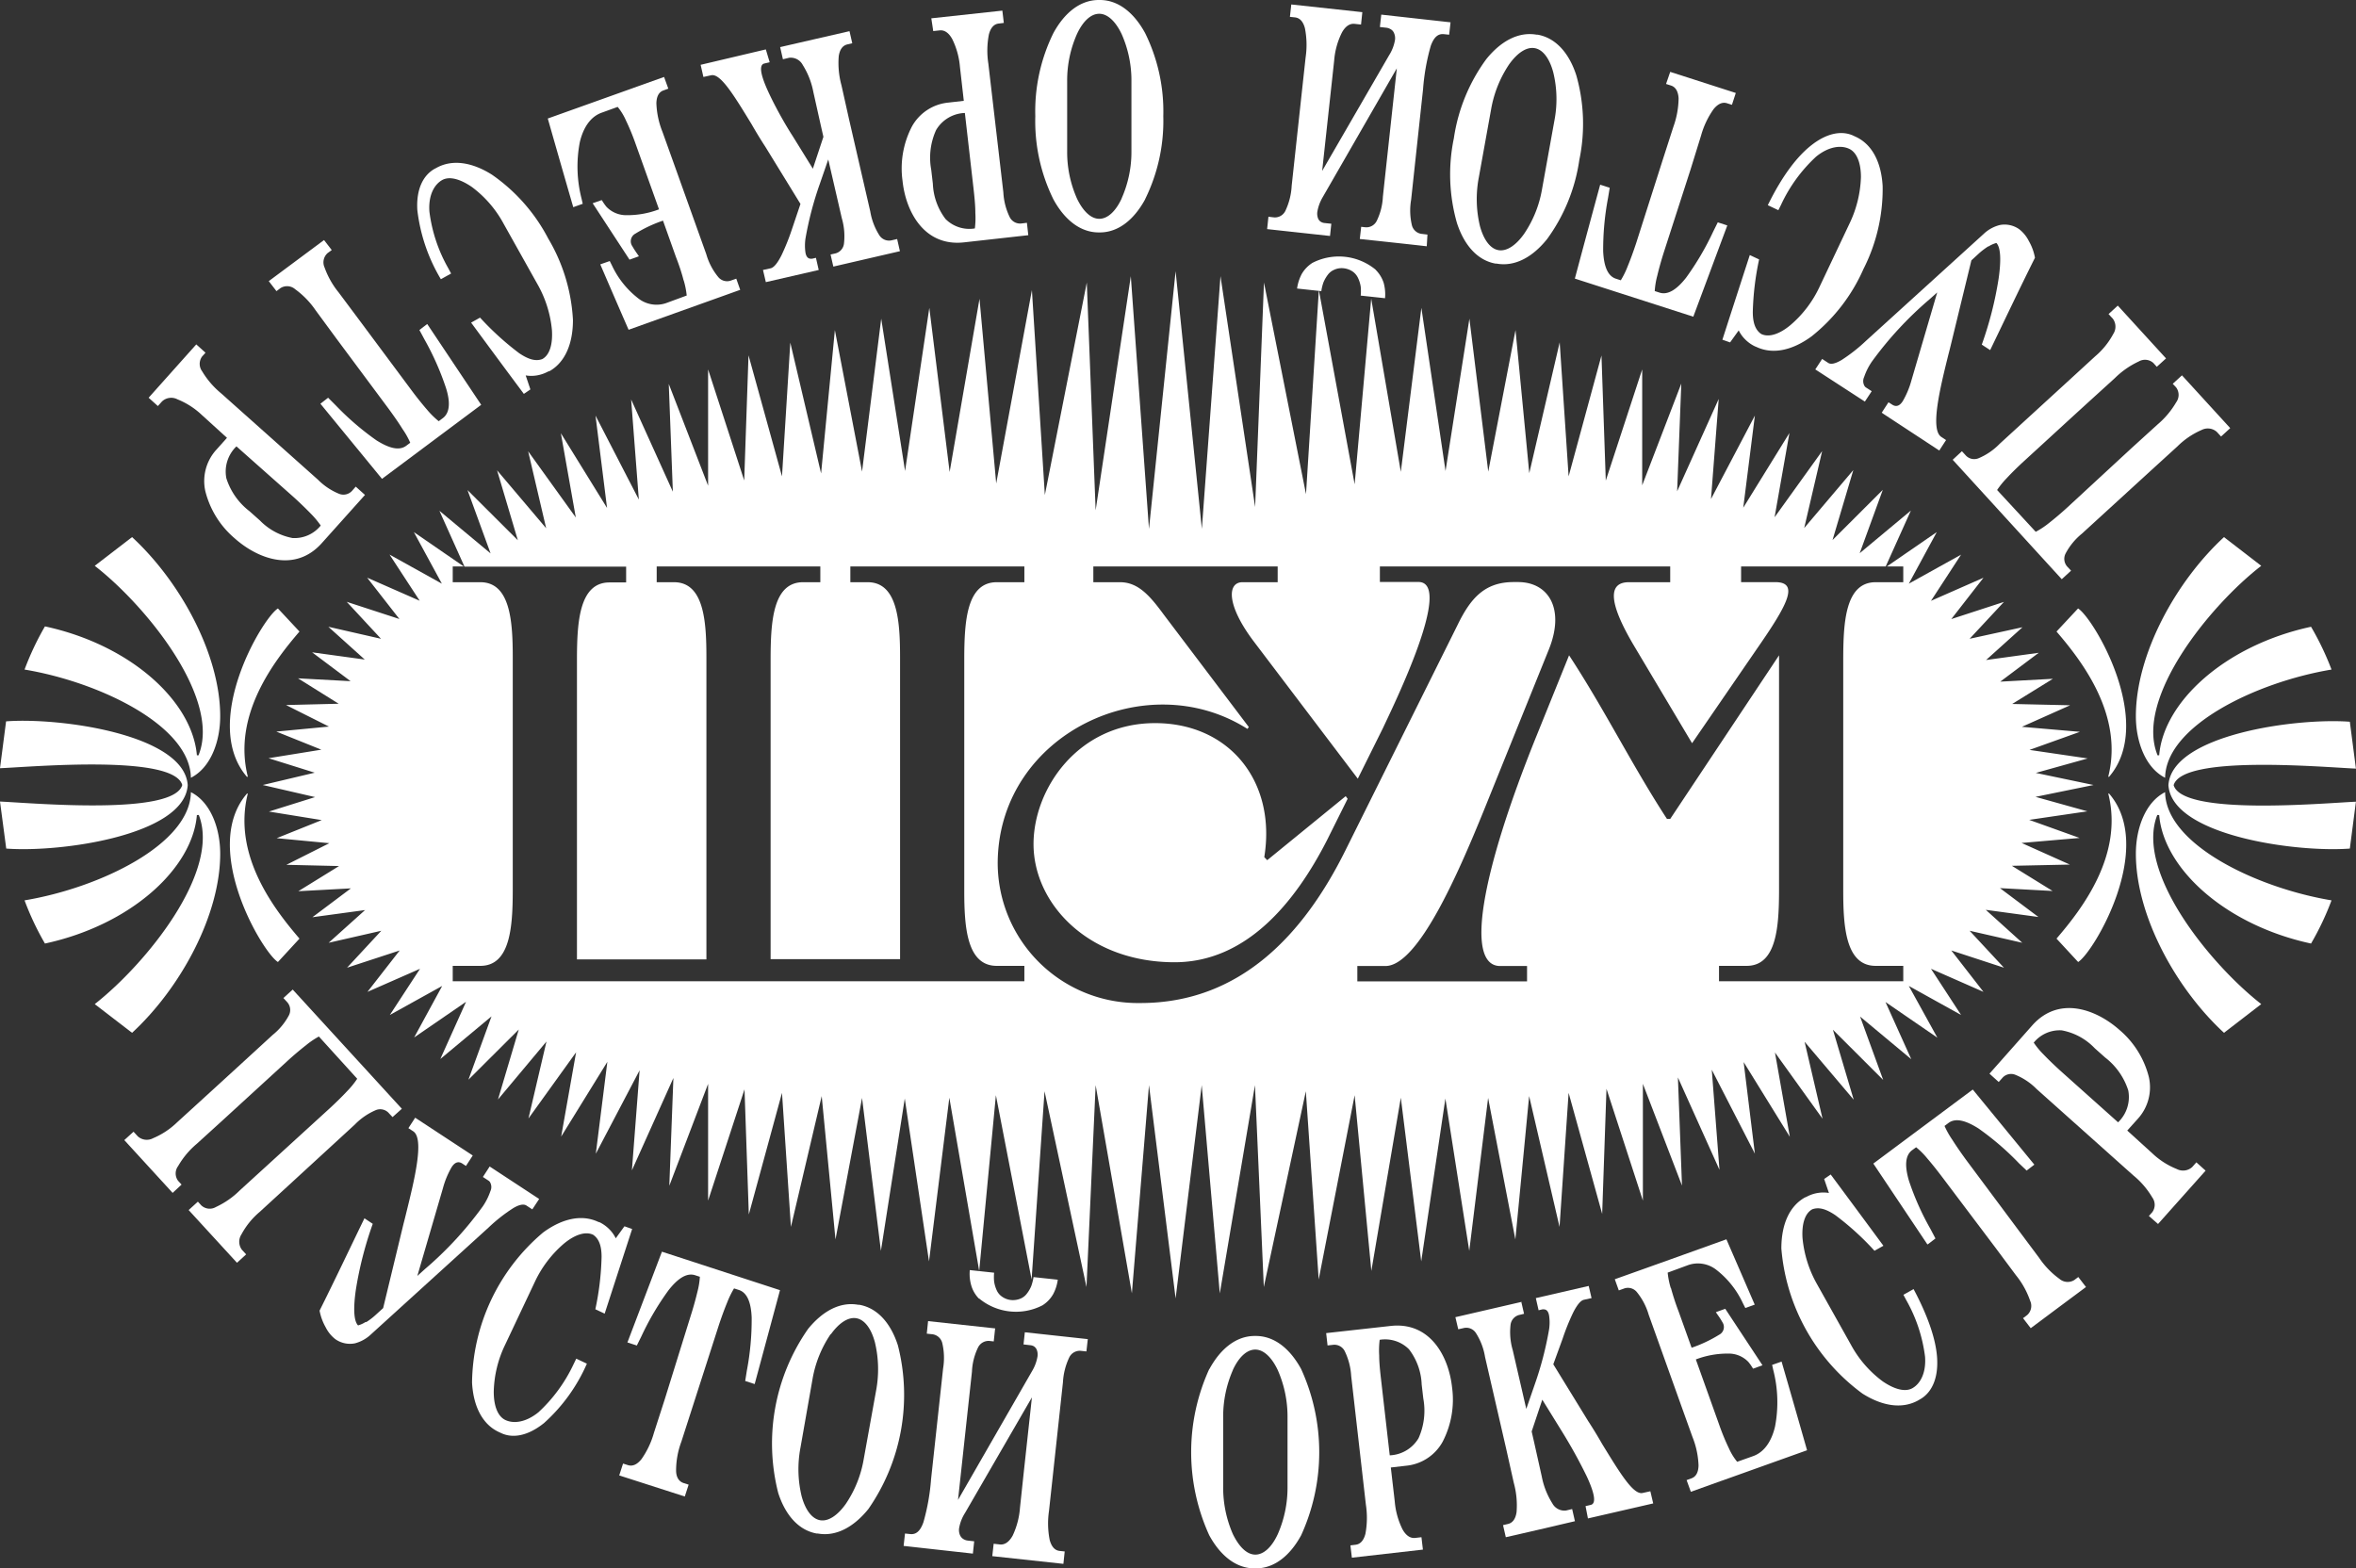 <?xml version="1.0" encoding="UTF-8"?> <svg xmlns="http://www.w3.org/2000/svg" viewBox="0 0 306.1 203.79"><rect x="0" y="0" width="306.1" height="203.79" fill="#333333" stroke="none"/><g id="Layer_2" data-name="Layer 2"><g id="Layer_1-2" data-name="Layer 1"><path d="M217.09,167.34c.26.95.61,2.06,1,3.06l1.69,4.72a17.4,17.4,0,0,0,3.58-1.69,1.12,1.12,0,0,0,.42-1.63,9.46,9.46,0,0,0-.59-.92l-.26-.38v0l1.22-.44,4.84,7.34-1.22.44h0l-.15-.23a5.42,5.42,0,0,0-.47-.65,3.53,3.53,0,0,0-2.63-1.08,11.51,11.51,0,0,0-4.19.76l3.06,8.56a29.73,29.73,0,0,0,1.24,3,7.75,7.75,0,0,0,1.07,1.74l2.08-.74c1.45-.52,2.39-1.93,2.84-3.84a16.78,16.78,0,0,0-.23-7.34l-.15-.67,1.23-.43q1.67,5.76,3.31,11.52l-10.85,3.88-.38.13-3.87,1.39-.55-1.52.63-.23c.61-.22.9-.8.92-1.68a11,11,0,0,0-.79-3.7l-1.55-4.32v0l-4.14-11.57a8.37,8.37,0,0,0-1.55-2.95,1.49,1.49,0,0,0-1.71-.42l-.62.22-.52-1.45q7.26-2.58,14.5-5.19,1.84,4.24,3.68,8.49l-1.22.44-.31-.61A11.76,11.76,0,0,0,223,165a3.88,3.88,0,0,0-3.61-.64l-2.72,1a10.56,10.56,0,0,0,.4,2" fill="#fff" fill-rule="evenodd"></path><path d="M41.43,134.68a10.82,10.82,0,0,0-1.68,1.14c-.78.61-1.67,1.36-2.45,2.08l-8.43,7.72-3.3,3a10.87,10.87,0,0,0-2.43,2.9,1.6,1.6,0,0,0,0,1.91l.45.49L22.43,155l-6.28-6.86,1.2-1.09.55.6a1.74,1.74,0,0,0,2,.24A10.09,10.09,0,0,0,23,145.84l3.29-3h0q4.57-4.17,9.13-8.36a8.22,8.22,0,0,0,2.12-2.56,1.52,1.52,0,0,0-.27-1.75l-.45-.49,1.21-1.1,14.18,15.49L51,145.15l-.45-.48a1.5,1.5,0,0,0-1.71-.43,8.44,8.44,0,0,0-2.75,1.89L37,154.48h0l-3.27,3a10,10,0,0,0-2.36,2.91,1.74,1.74,0,0,0,.06,2l.55.6-1.19,1.09-6.28-6.85,1.2-1.09.45.49a1.6,1.6,0,0,0,1.9.2,10.91,10.91,0,0,0,3.11-2.17l3.29-3h0L42.85,144c.78-.72,1.61-1.53,2.29-2.26a10.83,10.83,0,0,0,1.27-1.57Z" fill="#fff" fill-rule="evenodd"></path><path d="M127.19,168.74a4.05,4.05,0,0,1-1-1.71,5.37,5.37,0,0,1-.19-2v0l3.16.34v0a6.09,6.09,0,0,0,0,1.15,4.22,4.22,0,0,0,.33,1.12,2,2,0,0,0,.68.83,2.47,2.47,0,0,0,1.18.45,2.55,2.55,0,0,0,1.25-.19,2,2,0,0,0,.83-.66,4.09,4.09,0,0,0,.57-1,6.66,6.66,0,0,0,.28-1.13h0l3.15.34v0a5.54,5.54,0,0,1-.6,1.88,4.14,4.14,0,0,1-1.39,1.45,7.51,7.51,0,0,1-8.24-.9m2.08,4-.17,1.59-.45-.05a1.52,1.52,0,0,0-1.57.8,7.92,7.92,0,0,0-.81,3.17l-1.81,16.67,9.64-16.77a5.43,5.43,0,0,0,.69-1.89,1.74,1.74,0,0,0-.09-.82,1,1,0,0,0-.41-.49,1.25,1.25,0,0,0-.45-.13l-.87-.1.17-1.58,8.18.89-.18,1.6-.66-.07a1.52,1.52,0,0,0-1.57.85,8.6,8.6,0,0,0-.82,3.25l-1.33,12.28h0l-.48,4.41a11.07,11.07,0,0,0,.09,3.78c.23.85.65,1.35,1.29,1.42l.66.07-.17,1.61-9.24-1,.18-1.61.8.09c.66.07,1.22-.34,1.67-1.15a10.22,10.22,0,0,0,.95-3.62l.47-4.41,1.08-9.93-8.68,15a5.42,5.42,0,0,0-.78,2,1.68,1.68,0,0,0,.12.91,1.14,1.14,0,0,0,.47.52,1.37,1.37,0,0,0,.56.18l.81.09-.17,1.6-9-1,.18-1.61.66.07c.78.09,1.32-.38,1.73-1.52a27.84,27.84,0,0,0,1-5.63l1.56-14.36a8.42,8.42,0,0,0-.11-3.32,1.52,1.52,0,0,0-1.36-1.14l-.65-.07.17-1.63,8.73.95Z" fill="#fff" fill-rule="evenodd"></path><path d="M197.65,169.15l.36,1.56-.54.13a1.5,1.5,0,0,0-1.21,1.28,8.27,8.27,0,0,0,.28,3.31l1.76,7.64,1.11-3.21a44,44,0,0,0,1.85-7.11,6,6,0,0,0,0-1.83c-.08-.45-.27-.73-.59-.78a1.15,1.15,0,0,0-.31,0l-.46.11-.36-1.58,6.87-1.58.37,1.58-1,.22c-.45.1-.92.74-1.39,1.66a29.55,29.55,0,0,0-1.37,3.4l-1.21,3.32,4.52,7.36c.65,1,1.26,2,1.83,3,2.36,3.85,4.06,6.64,5.26,6.36l1-.22.37,1.58-8.48,1.95L206,195.7l.68-.16c.82-.19.37-1.78-.52-3.7a65.45,65.45,0,0,0-3.17-5.75l-2.61-4.22L199,186l.31,1.36,1,4.48a10.11,10.11,0,0,0,1.37,3.49,1.78,1.78,0,0,0,1.79.94l.79-.19.36,1.58L200,198.74h0l-4.36,1-.36-1.57.64-.15c.64-.15,1-.7,1.12-1.56a11,11,0,0,0-.36-3.77l-1-4.48v0l-2.74-11.9a8.16,8.16,0,0,0-1.19-3.11,1.48,1.48,0,0,0-1.65-.62l-.64.14-.37-1.57,8.65-2Z" fill="#fff" fill-rule="evenodd"></path><path d="M250.39,161.66l-7-10.47,12.92-9.62q4,4.88,8,9.76l-1,.77-1-.95a36,36,0,0,0-5.27-4.53c-1.59-1-2.94-1.41-3.88-.71l-.52.39a11,11,0,0,0,1,1.78c.53.84,1.19,1.79,1.82,2.65l6.83,9.17,0,0,2.65,3.55a10.88,10.88,0,0,0,2.63,2.72,1.63,1.63,0,0,0,1.92.16l.53-.4,1,1.3-3.59,2.67,0,0-3.59,2.68-1-1.3.53-.4a1.59,1.59,0,0,0,.39-1.87,10.84,10.84,0,0,0-1.84-3.31l-2.65-3.56,0,0L252.38,153c-.64-.85-1.36-1.76-2-2.5a9.91,9.91,0,0,0-1.43-1.43l-.52.38c-.94.7-.95,2.11-.43,3.92a35,35,0,0,0,2.83,6.35l.63,1.2-1,.77Z" fill="#fff" fill-rule="evenodd"></path><path d="M160.19,178a15,15,0,0,0-1.27,6.18v9a15,15,0,0,0,1.27,6.18C161,201,162,202,163.1,202s2.15-1,2.91-2.65a15,15,0,0,0,1.27-6.18v-9A15,15,0,0,0,166,178c-.76-1.6-1.8-2.64-2.91-2.64s-2.15,1-2.91,2.64m-3.05-.11c1.46-2.68,3.51-4.3,5.89-4.3h.14c2.38,0,4.43,1.62,5.89,4.3a26,26,0,0,1,0,21.6c-1.46,2.68-3.51,4.3-5.89,4.3H163c-2.38,0-4.43-1.62-5.89-4.3a26,26,0,0,1,0-21.6Z" fill="#fff" fill-rule="evenodd"></path><path d="M77.91,158.82a4.66,4.66,0,0,1,1.25.9A4.24,4.24,0,0,1,80,160.9l1.13-1.56,1,.35-3.57,11-1.21-.57v0a36.28,36.28,0,0,0,.81-6.81c0-1.52-.39-2.39-1.1-2.87-1-.48-2.4,0-3.78,1.14a14.81,14.81,0,0,0-3.8,5l-3.85,8.15a14.7,14.7,0,0,0-1.48,6.12c0,1.79.5,3.18,1.51,3.66s2.59.37,4.29-1a20.08,20.08,0,0,0,4.58-6.27l.34-.7,1.38.65v0a22.36,22.36,0,0,1-5.56,7.71c-2.2,1.77-4.19,2-5.64,1.28l-.24-.11c-2.15-1-3.31-3.36-3.48-6.41a25.91,25.91,0,0,1,9.24-19.52c2.46-1.8,5-2.39,7.16-1.37Z" fill="#fff" fill-rule="evenodd"></path><path d="M81.51,174.45,86,162.64l15.34,5q-1.64,6.09-3.29,12.2l-1.23-.4.21-1.33a35.37,35.37,0,0,0,.63-6.93c-.08-1.88-.55-3.21-1.67-3.57l-.62-.2a11.87,11.87,0,0,0-.89,1.82c-.38.92-.77,2-1.1,3l-3.45,10.73h0v0l-1.41,4.38a10.77,10.77,0,0,0-.68,3.72c0,.87.36,1.45,1,1.65l.63.2-.5,1.54-4.26-1.37h0l-4.26-1.37.5-1.54.63.2c.62.2,1.21-.09,1.76-.77a11.14,11.14,0,0,0,1.62-3.42l1.41-4.37v0L89.73,171c.32-1,.64-2.13.87-3.1a10.17,10.17,0,0,0,.33-2l-.61-.2c-1.12-.36-2.27.44-3.44,1.92a35.62,35.62,0,0,0-3.54,6l-.6,1.21-1.23-.4Z" fill="#fff" fill-rule="evenodd"></path><path d="M107.91,173.37a14.86,14.86,0,0,0-2.35,5.86L104,188.1a15,15,0,0,0,.15,6.31c.46,1.71,1.3,2.92,2.39,3.12s2.3-.65,3.33-2.09a14.8,14.8,0,0,0,2.35-5.86l1.6-8.86a15,15,0,0,0-.15-6.31c-.46-1.72-1.3-2.92-2.39-3.12s-2.3.64-3.33,2.08m-3-.65c1.92-2.38,4.22-3.61,6.56-3.18l.15,0c2.34.42,4.07,2.38,5,5.28a26,26,0,0,1-3.84,21.26c-1.92,2.37-4.22,3.6-6.56,3.18l-.15,0c-2.34-.42-4.07-2.38-5-5.27a26,26,0,0,1,3.84-21.26Z" fill="#fff" fill-rule="evenodd"></path><path d="M234.71,155.51a4.58,4.58,0,0,1,1.46-.5,4.42,4.42,0,0,1,1.45,0l-.62-1.82.85-.58q3.43,4.62,6.85,9.26l-1.16.65h0a35.89,35.89,0,0,0-5.08-4.62c-1.26-.85-2.17-1.07-3-.77-1,.54-1.38,2-1.27,3.74a15,15,0,0,0,1.89,6l4.4,7.86a14.49,14.49,0,0,0,4.13,4.76c1.46,1,2.88,1.43,3.85.89s1.81-1.89,1.65-4.09a19.91,19.91,0,0,0-2.45-7.37l-.36-.68,1.32-.74h0c2,3.76,2.93,6.74,3.06,9,.16,2.81-.83,4.55-2.24,5.33l-.22.13c-2.08,1.16-4.66.75-7.24-.88a26,26,0,0,1-10.54-18.86c0-3.05,1-5.46,3.05-6.62Z" fill="#fff" fill-rule="evenodd"></path><path d="M47.57,171.8a8.43,8.43,0,0,0,1.21-.92l1-.91L52.43,159c.11-.41.22-.86.33-1.31,1.07-4.34,2.41-9.72.93-10.69l-.63-.41c.29-.45.59-.9.88-1.36l7.48,4.91c-.29.46-.59.91-.88,1.36l-.47-.31c-.53-.35-1-.14-1.38.45a11.16,11.16,0,0,0-1.14,2.74l-3.33,11.41,1-.9a46.61,46.61,0,0,0,7.5-8.13,8.22,8.22,0,0,0,1-2,1.25,1.25,0,0,0-.09-1.21.86.86,0,0,0-.14-.13l-.75-.49.88-1.36,6.43,4.22-.89,1.35-.77-.5c-.37-.24-1-.1-1.77.38a21,21,0,0,0-3.12,2.46L48.19,173.39a4.77,4.77,0,0,1-2.09,1.16,3.3,3.3,0,0,1-2.54-.55,4.5,4.5,0,0,1-1.25-1.54,7,7,0,0,1-.79-2.16h0c2-4,3.89-8,5.83-12l1.08.72h0a47.59,47.59,0,0,0-2.2,8.59c-.32,2.25-.3,4,.29,4.61a3.69,3.69,0,0,0,1-.46" fill="#fff" fill-rule="evenodd"></path><path d="M179.25,174.12a11,11,0,0,0-.06,2c0,1,.13,2.14.25,3.2l1.12,9.78a4.56,4.56,0,0,0,3.74-2.22,8.75,8.75,0,0,0,.62-5.17l-.21-1.81a8,8,0,0,0-1.65-4.58,4.38,4.38,0,0,0-3.81-1.23m1.41-1.8c5.11-.58,7.56,3.9,8,8a11.86,11.86,0,0,1-1.24,7.07,6.07,6.07,0,0,1-4.72,3.09l-2,.23.51,4.4a10,10,0,0,0,1,3.62c.44.8,1,1.21,1.67,1.13l.8-.09.19,1.61-9.23,1.05-.19-1.6.66-.08c.65-.07,1.07-.58,1.29-1.42a11.27,11.27,0,0,0,.06-3.79l-1.91-16.73a8.43,8.43,0,0,0-.84-3.22,1.5,1.5,0,0,0-1.57-.81l-.66.07-.18-1.6Z" fill="#fff" fill-rule="evenodd"></path><path d="M264.24,135.49a10.64,10.64,0,0,0,1.29,1.55c.69.72,1.53,1.52,2.32,2.23l7.34,6.56a4.55,4.55,0,0,0,1.32-4.15,8.78,8.78,0,0,0-3-4.27l-1.36-1.21a7.88,7.88,0,0,0-4.28-2.32,4.34,4.34,0,0,0-3.65,1.61m-.16-2.28c3.43-3.83,8.24-2.12,11.35.65a11.8,11.8,0,0,1,3.78,6.1,6.07,6.07,0,0,1-1.47,5.45l-1.34,1.49,3.3,3a10,10,0,0,0,3.14,2,1.76,1.76,0,0,0,2-.26l.54-.61,1.2,1.08-6.18,6.93L279.19,158l.44-.49a1.62,1.62,0,0,0,0-1.92,10.75,10.75,0,0,0-2.47-2.87l-12.56-11.22a8.22,8.22,0,0,0-2.77-1.85,1.49,1.49,0,0,0-1.7.44l-.45.5-1.2-1.08Z" fill="#fff" fill-rule="evenodd"></path><path d="M164.64,111.77l-.38-.4c1.59-9.83-4.54-17.41-14.19-17.41-10,0-15.79,8.53-15.79,15.72,0,7.74,7.11,15.35,18.32,15.35,9.36,0,15.68-7.8,19.79-15.82l2.7-5.42-.25-.34-10.2,8.32m-11.9-76.53-3.46,33.49-2.36-32.84-4.57,30.42-1.15-29.6-5.45,27.61-1.68-26.63-4.64,25.13-2.17-24-3.88,22.51L120.74,40,117.59,61.2l-3.1-19.79L112,61.28l-3.53-18.39-1.79,18.63-4-17L101.6,61.9,97.25,46.17l-.56,16.26L92,48V63.11L86.89,49.89l.53,14L82,51.91l1,13L77.37,54,78.87,66l-6-9.71,1.94,10.95-6.19-8.6,2.34,10-6.38-7.53,2.7,9.09-6.54-6.52,3,8.23-6.65-5.54,3.26,7.26h21v2.05H79.18c-3.91,0-4.2,5.13-4.22,9.79v39.19H91.78V85.44c0-4.66-.3-9.79-4.21-9.79H85.32V73.6h21.26v2.05h-2.24c-3.92,0-4.2,5.13-4.22,9.79v39.19h16.82V85.44c0-4.66-.3-9.79-4.21-9.79h-2.25V73.6h22.61v2.05H129.5c-3.92,0-4.2,5.13-4.22,9.79v30.27c0,4.66.3,9.79,4.22,9.79h3.59v2H58.82v-2h3.59c3.91,0,4.2-5.13,4.21-9.79V85.44c0-4.66-.3-9.79-4.21-9.79H58.82V73.6h1.43l-6.48-4.46,3.64,6.7-6.8-3.78,3.92,6-6.83-3,4.19,5.37-6.84-2.23L49.5,83l-6.84-1.56,4.73,4.26-6.84-.94,5,3.75-6.83-.37L44,91.44l-6.84.17,5.58,2.8-6.84.65,5.85,2.35-6.86,1.11,6,1.88L34.14,102l6.8,1.57-6,1.88,6.86,1.11-5.85,2.35,6.84.65-5.58,2.81,6.84.16-5.29,3.27,6.83-.37-5,3.75,6.84-.93-4.73,4.25,6.84-1.56-4.45,4.8,6.84-2.24-4.19,5.38,6.83-3-3.92,6,6.8-3.77-3.64,6.69,6.74-4.63-3.34,7.43,6.65-5.54-3,8.23,6.54-6.52-2.7,9.09L71,135.33l-2.34,10,6.19-8.6-1.94,10.95,6-9.71-1.5,11.94,5.69-10.84-1,13,5.39-12-.53,14L92,140.83V156l4.73-14.46.56,16.26L101.6,142l1.16,17.42,4-17,1.79,18.63L112,142.66l2.45,19.87,3.1-19.79,3.15,21.16,2.64-21.27,3.88,22.51,2.17-22.83,4.64,23.94,1.68-24.46,5.45,25.44L142.35,141l4.71,27.05L149.28,141l3.46,27.71L156.13,141l2.35,27.06L163.05,141l1.15,26.23,5.46-25.44,1.67,24.46L176,142.31l2.17,22.83L182,142.63l2.65,21.27,3.14-21.16,3.1,19.79,2.45-19.87,3.54,18.39,1.79-18.63,3.95,17L203.8,142l4.36,15.73.56-16.26L213.45,156V140.83l5.08,13.22L218,140l5.4,12-1-13L228,149.9,226.54,138l6,9.71-1.93-10.95,6.18,8.6-2.33-10,6.38,7.53-2.7-9.09,6.53,6.52-3-8.23,6.65,5.54-3.35-7.43,6.74,4.63L248,128.11l6.79,3.77-3.91-6,6.82,3-4.18-5.38,6.84,2.24-4.46-4.8,6.84,1.56L258,118.22l6.84.93-5-3.75,6.84.37-5.29-3.27,7.53-.16-6.27-2.81,7.54-.65-6.55-2.35,7.56-1.11-6.74-1.88L272,102l-7.5-1.57,6.74-1.88-7.56-1.11,6.55-2.35-7.54-.65,6.27-2.8-7.53-.17,5.29-3.27-6.84.37,5-3.75-6.84.94,4.73-4.26L255.9,83l4.46-4.79-6.84,2.23,4.18-5.37-6.82,3,3.91-6L248,75.84l3.63-6.7-6.48,4.46h2.13v2.05h-3.59c-3.91,0-4.19,5.13-4.21,9.79v30.27c0,4.66.3,9.79,4.21,9.79h3.59v2H223.34v-2h3.59c3.91,0,4.2-5.13,4.21-9.79V85.15L217,106.41h-.42c-4.56-7-8.09-14.2-12.72-21.26l-4.19,10.37c-7.44,18.39-9.27,30-4.76,30h3.49v2H176.35v-2H180c4.24,0,9.44-12,12.74-20.1h0l8.48-21h0c2.14-5.28,0-8.79-4-8.79h-.56c-3.8,0-5.62,2.14-7.3,5.6l-14.58,29.31c-5.36,10.78-13.58,19.79-26.61,19.79a18.21,18.21,0,0,1-18.54-18.62c.4-16.41,19.35-25.31,32.44-17l.18-.24L151.2,79.86c-1.8-2.45-3.32-4.21-5.68-4.21h-3.47V73.6H166v2.05h-4.57c-2,0-2.12,3,1.55,7.81l13.43,17.72,3.26-6.56c1.4-3,9.26-19,4.61-19h-5V73.6H217v2.05h-5.37c-2.56,0-2.87,2.32.71,8.33l7.5,12.59,8.34-12.14h0c4-5.76,5.7-8.79,2.46-8.79h-4.43V73.6H245l3.27-7.26-6.65,5.54,3-8.23-6.53,6.52,2.7-9.09-6.38,7.53,2.33-10-6.18,8.6,1.93-10.95-6,9.71L228,54l-5.7,10.84,1-13-5.4,12,.54-14-5.08,13.22V48l-4.73,14.45-.56-16.26L203.8,61.9l-1.16-17.42-3.95,17L196.9,42.89l-3.54,18.39-2.45-19.87-3.1,19.79L184.67,40,182,61.31,178.15,38.8,176,62.93l-4.65-25.24-1.67,26.52-5.46-27.5-1.15,29.17-4.5-30-2.42,32.84Z" fill="#fff" fill-rule="evenodd"></path><path d="M273.92,100.88c2-8-3.45-15-6.73-18.82l2.8-3c2,1.22,10.13,14.86,4,21.91Zm0,2.26c2,8-3.45,15-6.73,18.82L270,125c2-1.22,10.13-14.86,4-21.91Zm6.38-5h.23c.56-6.91,8.52-14.28,19.73-16.7A37,37,0,0,1,302.92,87c-9.82,1.64-21.53,7.32-21.62,14.06-2.57-1.3-3.8-4.72-3.8-8,0-8,5.16-17.47,11.45-23.27l4.84,3.73C287.07,78.72,277.35,90.74,280.3,98.09Zm0,7.76h.23c.56,6.91,8.52,14.28,19.73,16.7a36.57,36.57,0,0,0,2.66-5.61c-9.82-1.64-21.53-7.31-21.62-14.06-2.57,1.3-3.8,4.72-3.8,8,0,8,5.16,17.47,11.45,23.27l4.84-3.73C287.07,125.22,277.35,113.2,280.3,105.85Zm25,4.36c-7,.54-23.14-1.71-23.57-8.24.43-6.53,16.53-8.77,23.57-8.24l.79,6.09c-4.25-.18-22.54-1.83-23.68,2.15,1.14,4,19.43,2.34,23.68,2.15Z" fill="#fff" fill-rule="evenodd"></path><path d="M32.19,100.88c-2-8,3.44-15,6.72-18.82l-2.8-3c-2,1.22-10.12,14.86-4,21.91Zm0,2.26c-2,8,3.44,15,6.72,18.82L36.11,125c-2-1.22-10.12-14.86-4-21.91Zm-6.38-5h-.23C25,91.18,17.05,83.81,5.84,81.39A37,37,0,0,0,3.19,87C13,88.64,24.71,94.32,24.8,101.06c2.58-1.3,3.81-4.72,3.81-8,0-8-5.17-17.47-11.45-23.27l-4.85,3.73C19,78.72,28.75,90.74,25.81,98.09Zm0,7.76h-.23c-.56,6.91-8.53,14.28-19.74,16.7a36.53,36.53,0,0,1-2.65-5.61c9.82-1.64,21.52-7.31,21.61-14.06,2.58,1.3,3.81,4.72,3.81,8,0,8-5.17,17.47-11.45,23.27l-4.85-3.73C19,125.22,28.75,113.2,25.81,105.85Zm-25,4.36c7,.54,23.15-1.71,23.58-8.24C23.94,95.44,7.83,93.2.79,93.73L0,99.82C4.25,99.64,22.54,98,23.68,102c-1.14,4-19.43,2.34-23.68,2.15Z" fill="#fff" fill-rule="evenodd"></path><path d="M88.82,36.45c-.25-1-.61-2.06-1-3.06l-1.68-4.72a17.28,17.28,0,0,0-3.59,1.69A1.12,1.12,0,0,0,82.16,32a10.85,10.85,0,0,0,.59.92l.26.38v0l-1.22.44L77,26.41,78.18,26h0l.15.23a6.35,6.35,0,0,0,.47.65,3.55,3.55,0,0,0,2.63,1.08,11.51,11.51,0,0,0,4.19-.76l-3.06-8.56a29.73,29.73,0,0,0-1.24-3,7.5,7.5,0,0,0-1.07-1.75l-2.07.75c-1.46.52-2.4,1.93-2.85,3.84a16.78,16.78,0,0,0,.23,7.34l.15.66-1.23.44q-1.67-5.76-3.31-11.52L82,11.53l.38-.14L86.28,10l.55,1.52-.63.23c-.61.21-.9.8-.92,1.67a11,11,0,0,0,.79,3.71l1.55,4.32v0l4.14,11.57A8.22,8.22,0,0,0,93.32,36a1.48,1.48,0,0,0,1.71.43l.63-.22.51,1.45-14.5,5.19q-1.85-4.24-3.68-8.5l1.23-.43.3.6a11.6,11.6,0,0,0,3.38,4.23,3.84,3.84,0,0,0,3.6.65l2.72-1a10.56,10.56,0,0,0-.4-2" fill="#fff" fill-rule="evenodd"></path><path d="M264.49,69.1A10.39,10.39,0,0,0,266.16,68c.78-.61,1.67-1.36,2.45-2.08L277,58.17h0l3.3-3a11.14,11.14,0,0,0,2.44-2.9,1.63,1.63,0,0,0,0-1.92l-.45-.48,1.2-1.1,6.27,6.86-1.19,1.09-.55-.6a1.76,1.76,0,0,0-2-.24A10.2,10.2,0,0,0,282.9,58l-3.29,3h0l-9.13,8.35a8.32,8.32,0,0,0-2.11,2.57,1.51,1.51,0,0,0,.26,1.75l.45.48-1.21,1.11L253.7,59.74l1.2-1.11.45.49a1.49,1.49,0,0,0,1.72.42,8.3,8.3,0,0,0,2.74-1.88l9.12-8.35h0v0l3.27-3a10,10,0,0,0,2.36-2.91,1.74,1.74,0,0,0-.06-2l-.55-.59,1.2-1.1,6.27,6.86-1.2,1.09-.44-.49a1.62,1.62,0,0,0-1.91-.2,11,11,0,0,0-3.1,2.16l-3.3,3h0c-2.82,2.57-5.62,5.15-8.43,7.72-.79.72-1.62,1.53-2.29,2.25a11.48,11.48,0,0,0-1.28,1.57Z" fill="#fff" fill-rule="evenodd"></path><path d="M178.72,35.05a4.22,4.22,0,0,1,1.05,1.7,5.68,5.68,0,0,1,.18,2v0l-3.16-.34v0a6.17,6.17,0,0,0,0-1.16,4,4,0,0,0-.34-1.11,2.11,2.11,0,0,0-.67-.83,2.55,2.55,0,0,0-1.18-.45,2.31,2.31,0,0,0-1.25.19,2,2,0,0,0-.84.66,4.43,4.43,0,0,0-.57,1,5.94,5.94,0,0,0-.27,1.12v0l-3.15-.34v0a5.77,5.77,0,0,1,.6-1.88,4.24,4.24,0,0,1,1.39-1.45,7.51,7.51,0,0,1,8.24.9m-2.08-4,.18-1.59.45.05a1.5,1.5,0,0,0,1.56-.8,8,8,0,0,0,.81-3.17l1.81-16.67-9.64,16.76a5.54,5.54,0,0,0-.69,1.9,1.74,1.74,0,0,0,.09.82.92.92,0,0,0,.42.49,1.14,1.14,0,0,0,.44.13l.87.09-.17,1.59-8.17-.89.17-1.61.66.08A1.51,1.51,0,0,0,167,27.4a8.66,8.66,0,0,0,.82-3.26l1.33-12.27h0l.48-4.41a11.14,11.14,0,0,0-.09-3.79c-.22-.84-.64-1.34-1.29-1.41l-.66-.07.18-1.61,9.23,1-.17,1.61L176,3.1c-.66-.07-1.22.34-1.66,1.14a9.87,9.87,0,0,0-1,3.63l-.48,4.41-1.08,9.93,8.68-15a5.42,5.42,0,0,0,.78-2,1.68,1.68,0,0,0-.12-.91,1,1,0,0,0-.47-.52,1.37,1.37,0,0,0-.56-.18l-.81-.09.18-1.61,9,1-.18,1.61-.66-.07c-.78-.09-1.32.38-1.73,1.52a27.85,27.85,0,0,0-1,5.62l-1.55,14.37a8.27,8.27,0,0,0,.1,3.32,1.5,1.5,0,0,0,1.36,1.13l.66.08L185.37,32c-2.91-.33-5.82-.64-8.73-.95Z" fill="#fff" fill-rule="evenodd"></path><path d="M108.27,34.64l-.36-1.57.53-.12a1.49,1.49,0,0,0,1.21-1.28,8.33,8.33,0,0,0-.28-3.32l-1.76-7.63-1.11,3.21A44,44,0,0,0,104.65,31a6.37,6.37,0,0,0,0,1.83c.08.45.27.73.59.78a1.15,1.15,0,0,0,.31,0l.46-.11.36,1.58-6.87,1.58-.37-1.58,1-.22c.45-.11.92-.74,1.39-1.66a29,29,0,0,0,1.37-3.41L104,26.5l-4.52-7.36c-.65-1-1.26-2-1.83-3-2.35-3.85-4.06-6.64-5.26-6.36l-1,.22-.36-1.58,8.47-2L100,8.09l-.69.16c-.82.19-.37,1.77.52,3.7S102,16.16,103,17.7l2.61,4.22,1.37-4.14-.31-1.36-1-4.48a10.11,10.11,0,0,0-1.37-3.49,1.76,1.76,0,0,0-1.79-.94l-.79.19-.36-1.58,4.65-1.07h0l4.36-1,.36,1.57-.64.15c-.63.15-1,.69-1.12,1.56a11,11,0,0,0,.36,3.77l1,4.48v0l2.74,11.9a8.33,8.33,0,0,0,1.19,3.11,1.5,1.5,0,0,0,1.65.62l.65-.15.36,1.58-8.65,2Z" fill="#fff" fill-rule="evenodd"></path><path d="M55.52,42.12l7,10.48L49.63,62.22l-8-9.76,1-.78,1,1a36,36,0,0,0,5.27,4.53c1.59,1,2.94,1.41,3.88.71l.52-.39a10.26,10.26,0,0,0-1-1.78c-.52-.84-1.19-1.79-1.82-2.65l-6.82-9.17,0,0L41,40.31a11.06,11.06,0,0,0-2.64-2.72,1.6,1.6,0,0,0-1.91-.16l-.53.4-1-1.3,3.59-2.67,0,0,3.59-2.67,1,1.3-.53.39a1.61,1.61,0,0,0-.4,1.88A11,11,0,0,0,44,38l2.65,3.55,0,0,6.83,9.18c.63.85,1.36,1.76,2,2.5A11.07,11.07,0,0,0,57,54.73l.52-.39c.94-.69,1-2.1.43-3.91a36,36,0,0,0-2.82-6.36l-.64-1.19,1-.77Z" fill="#fff" fill-rule="evenodd"></path><path d="M145.72,25.79A14.88,14.88,0,0,0,147,19.61v-9a14.88,14.88,0,0,0-1.27-6.18c-.76-1.6-1.8-2.64-2.91-2.64s-2.14,1-2.9,2.64a14.88,14.88,0,0,0-1.27,6.18v9a14.88,14.88,0,0,0,1.27,6.18c.76,1.6,1.79,2.64,2.9,2.64s2.15-1,2.91-2.64m3.05.11c-1.46,2.68-3.51,4.3-5.88,4.3h-.15c-2.38,0-4.43-1.62-5.89-4.3a23,23,0,0,1-2.35-10.8,23,23,0,0,1,2.35-10.8c1.46-2.68,3.51-4.3,5.89-4.3h.15c2.37,0,4.42,1.62,5.88,4.3a23,23,0,0,1,2.36,10.8A23,23,0,0,1,148.77,25.9Z" fill="#fff" fill-rule="evenodd"></path><path d="M228,45a4.56,4.56,0,0,1-1.25-.89,4.24,4.24,0,0,1-.85-1.18l-1.12,1.56-1-.35q1.77-5.49,3.56-11l1.21.57h0a36.59,36.59,0,0,0-.82,6.82c0,1.52.39,2.39,1.1,2.87,1,.48,2.4,0,3.78-1.15a14.67,14.67,0,0,0,3.8-5l3.86-8.15A15,15,0,0,0,241.78,23c0-1.79-.51-3.18-1.52-3.66s-2.59-.37-4.29,1a19.93,19.93,0,0,0-4.57,6.27l-.35.7-1.37-.65v0c1.88-3.84,3.79-6.29,5.56-7.71,2.2-1.77,4.19-2,5.64-1.28l.24.11c2.15,1,3.31,3.36,3.48,6.4a22.94,22.94,0,0,1-2.49,10.77,23,23,0,0,1-6.75,8.76c-2.46,1.8-5,2.39-7.16,1.37Z" fill="#fff" fill-rule="evenodd"></path><path d="M224.4,29.34,220,41.15,204.61,36.2q1.63-6.1,3.29-12.2l1.24.4-.22,1.33a36.16,36.16,0,0,0-.63,6.93c.09,1.88.56,3.21,1.67,3.56l.62.2a10.82,10.82,0,0,0,.89-1.81c.38-.92.77-2,1.1-3L216,20.86v0h0l1.41-4.38a11.31,11.31,0,0,0,.68-3.72c-.06-.87-.37-1.45-1-1.65l-.63-.2L217,9.34l4.26,1.37h0l4.26,1.37-.5,1.54-.63-.2c-.62-.2-1.21.09-1.76.77a11,11,0,0,0-1.62,3.42L219.65,22v0l-3.46,10.72c-.32,1-.64,2.13-.87,3.1a10.05,10.05,0,0,0-.33,2l.62.2c1.11.36,2.27-.44,3.44-1.92a36.33,36.33,0,0,0,3.53-6l.6-1.21,1.23.4Z" fill="#fff" fill-rule="evenodd"></path><path d="M198,30.41a14.75,14.75,0,0,0,2.35-5.85l1.6-8.87a14.67,14.67,0,0,0-.15-6.31c-.46-1.71-1.29-2.92-2.39-3.12s-2.29.64-3.33,2.09a15.12,15.12,0,0,0-2.35,5.85l-1.6,8.87a15,15,0,0,0,.15,6.31c.47,1.72,1.3,2.92,2.39,3.12s2.3-.64,3.33-2.09m3,.66c-1.91,2.38-4.22,3.61-6.56,3.18l-.15,0c-2.34-.43-4.06-2.39-5-5.28a23,23,0,0,1-.4-11A23,23,0,0,1,193.1,7.69c1.91-2.37,4.21-3.6,6.56-3.18l.14,0c2.34.43,4.07,2.39,5,5.28a23,23,0,0,1,.39,11A23,23,0,0,1,201,31.07Z" fill="#fff" fill-rule="evenodd"></path><path d="M71.2,48.28a4.61,4.61,0,0,1-1.45.5,4.42,4.42,0,0,1-1.45,0l.61,1.82-.85.58q-3.44-4.62-6.85-9.26l1.16-.65h0a37.12,37.12,0,0,0,5.08,4.62c1.26.85,2.17,1.07,3,.77,1-.54,1.37-2,1.26-3.75a14.81,14.81,0,0,0-1.89-6l-4.4-7.86a14.58,14.58,0,0,0-4.12-4.76c-1.46-1-2.89-1.44-3.86-.89s-1.8,1.89-1.65,4.09a19.82,19.82,0,0,0,2.45,7.36l.37.69-1.33.74h0a22.55,22.55,0,0,1-3.06-9c-.16-2.82.84-4.55,2.24-5.34l.23-.12c2.07-1.16,4.65-.75,7.23.88A23.06,23.06,0,0,1,71.23,31a23.08,23.08,0,0,1,3.21,10.58c0,3.05-1,5.46-3,6.62Z" fill="#fff" fill-rule="evenodd"></path><path d="M258.34,32a9.11,9.11,0,0,0-1.21.91l-1,.92-2.66,10.94c-.1.41-.21.86-.33,1.31-1.07,4.33-2.4,9.72-.92,10.69l.62.41c-.29.45-.59.9-.88,1.36l-7.48-4.91c.29-.46.59-.91.88-1.36l.47.3c.54.36,1,.15,1.38-.44a11.16,11.16,0,0,0,1.14-2.74L251.69,38l-1,.89A46.69,46.69,0,0,0,243.19,47a8.22,8.22,0,0,0-1,2,1.25,1.25,0,0,0,.09,1.21.86.86,0,0,0,.14.13l.76.49-.89,1.35L235.85,48l.89-1.36.78.51c.36.24.95.1,1.76-.38a21.7,21.7,0,0,0,3.13-2.46L257.72,30.4a4.7,4.7,0,0,1,2.1-1.16,3.28,3.28,0,0,1,2.53.55,4.5,4.5,0,0,1,1.25,1.54,6.73,6.73,0,0,1,.79,2.16h0c-2,4-3.89,8-5.82,12l-1.09-.71h0a46.93,46.93,0,0,0,2.19-8.59c.32-2.25.3-4-.29-4.62a3.75,3.75,0,0,0-1.05.47" fill="#fff" fill-rule="evenodd"></path><path d="M126.66,29.66a10.8,10.8,0,0,0,.06-2c0-1-.12-2.14-.24-3.2l-1.12-9.78a4.51,4.51,0,0,0-3.74,2.22,8.67,8.67,0,0,0-.63,5.17l.21,1.81a8.1,8.1,0,0,0,1.65,4.58,4.36,4.36,0,0,0,3.81,1.22m-1.4,1.81c-5.12.58-7.57-3.9-8-8a11.78,11.78,0,0,1,1.23-7.07,6.07,6.07,0,0,1,4.73-3.09l2-.23-.5-4.4a10,10,0,0,0-1-3.62c-.44-.8-1-1.21-1.66-1.13l-.81.09L121,2.38l9.23-1,.19,1.6-.66.08c-.65.07-1.06.58-1.28,1.42a11,11,0,0,0-.07,3.79L130.36,25a8.28,8.28,0,0,0,.83,3.22,1.5,1.5,0,0,0,1.57.81l.66-.08.18,1.61Z" fill="#fff" fill-rule="evenodd"></path><path d="M41.68,68.3a11.53,11.53,0,0,0-1.3-1.56c-.69-.71-1.52-1.51-2.31-2.22L30.72,58a4.54,4.54,0,0,0-1.31,4.15,8.72,8.72,0,0,0,3,4.27l1.36,1.21A8,8,0,0,0,38,69.91a4.37,4.37,0,0,0,3.66-1.61m.15,2.27c-3.43,3.84-8.24,2.13-11.34-.64a11.81,11.81,0,0,1-3.79-6.1,6.05,6.05,0,0,1,1.48-5.45l1.33-1.49-3.3-3a10,10,0,0,0-3.13-2,1.75,1.75,0,0,0-2,.26l-.55.61-1.2-1.08,6.19-6.93,1.2,1.08-.44.49a1.62,1.62,0,0,0,0,1.92,11.1,11.1,0,0,0,2.47,2.87L41.3,62.32a8.31,8.31,0,0,0,2.77,1.85,1.51,1.51,0,0,0,1.71-.44l.44-.5,1.2,1.08Z" fill="#fff" fill-rule="evenodd"></path></g></g></svg> 